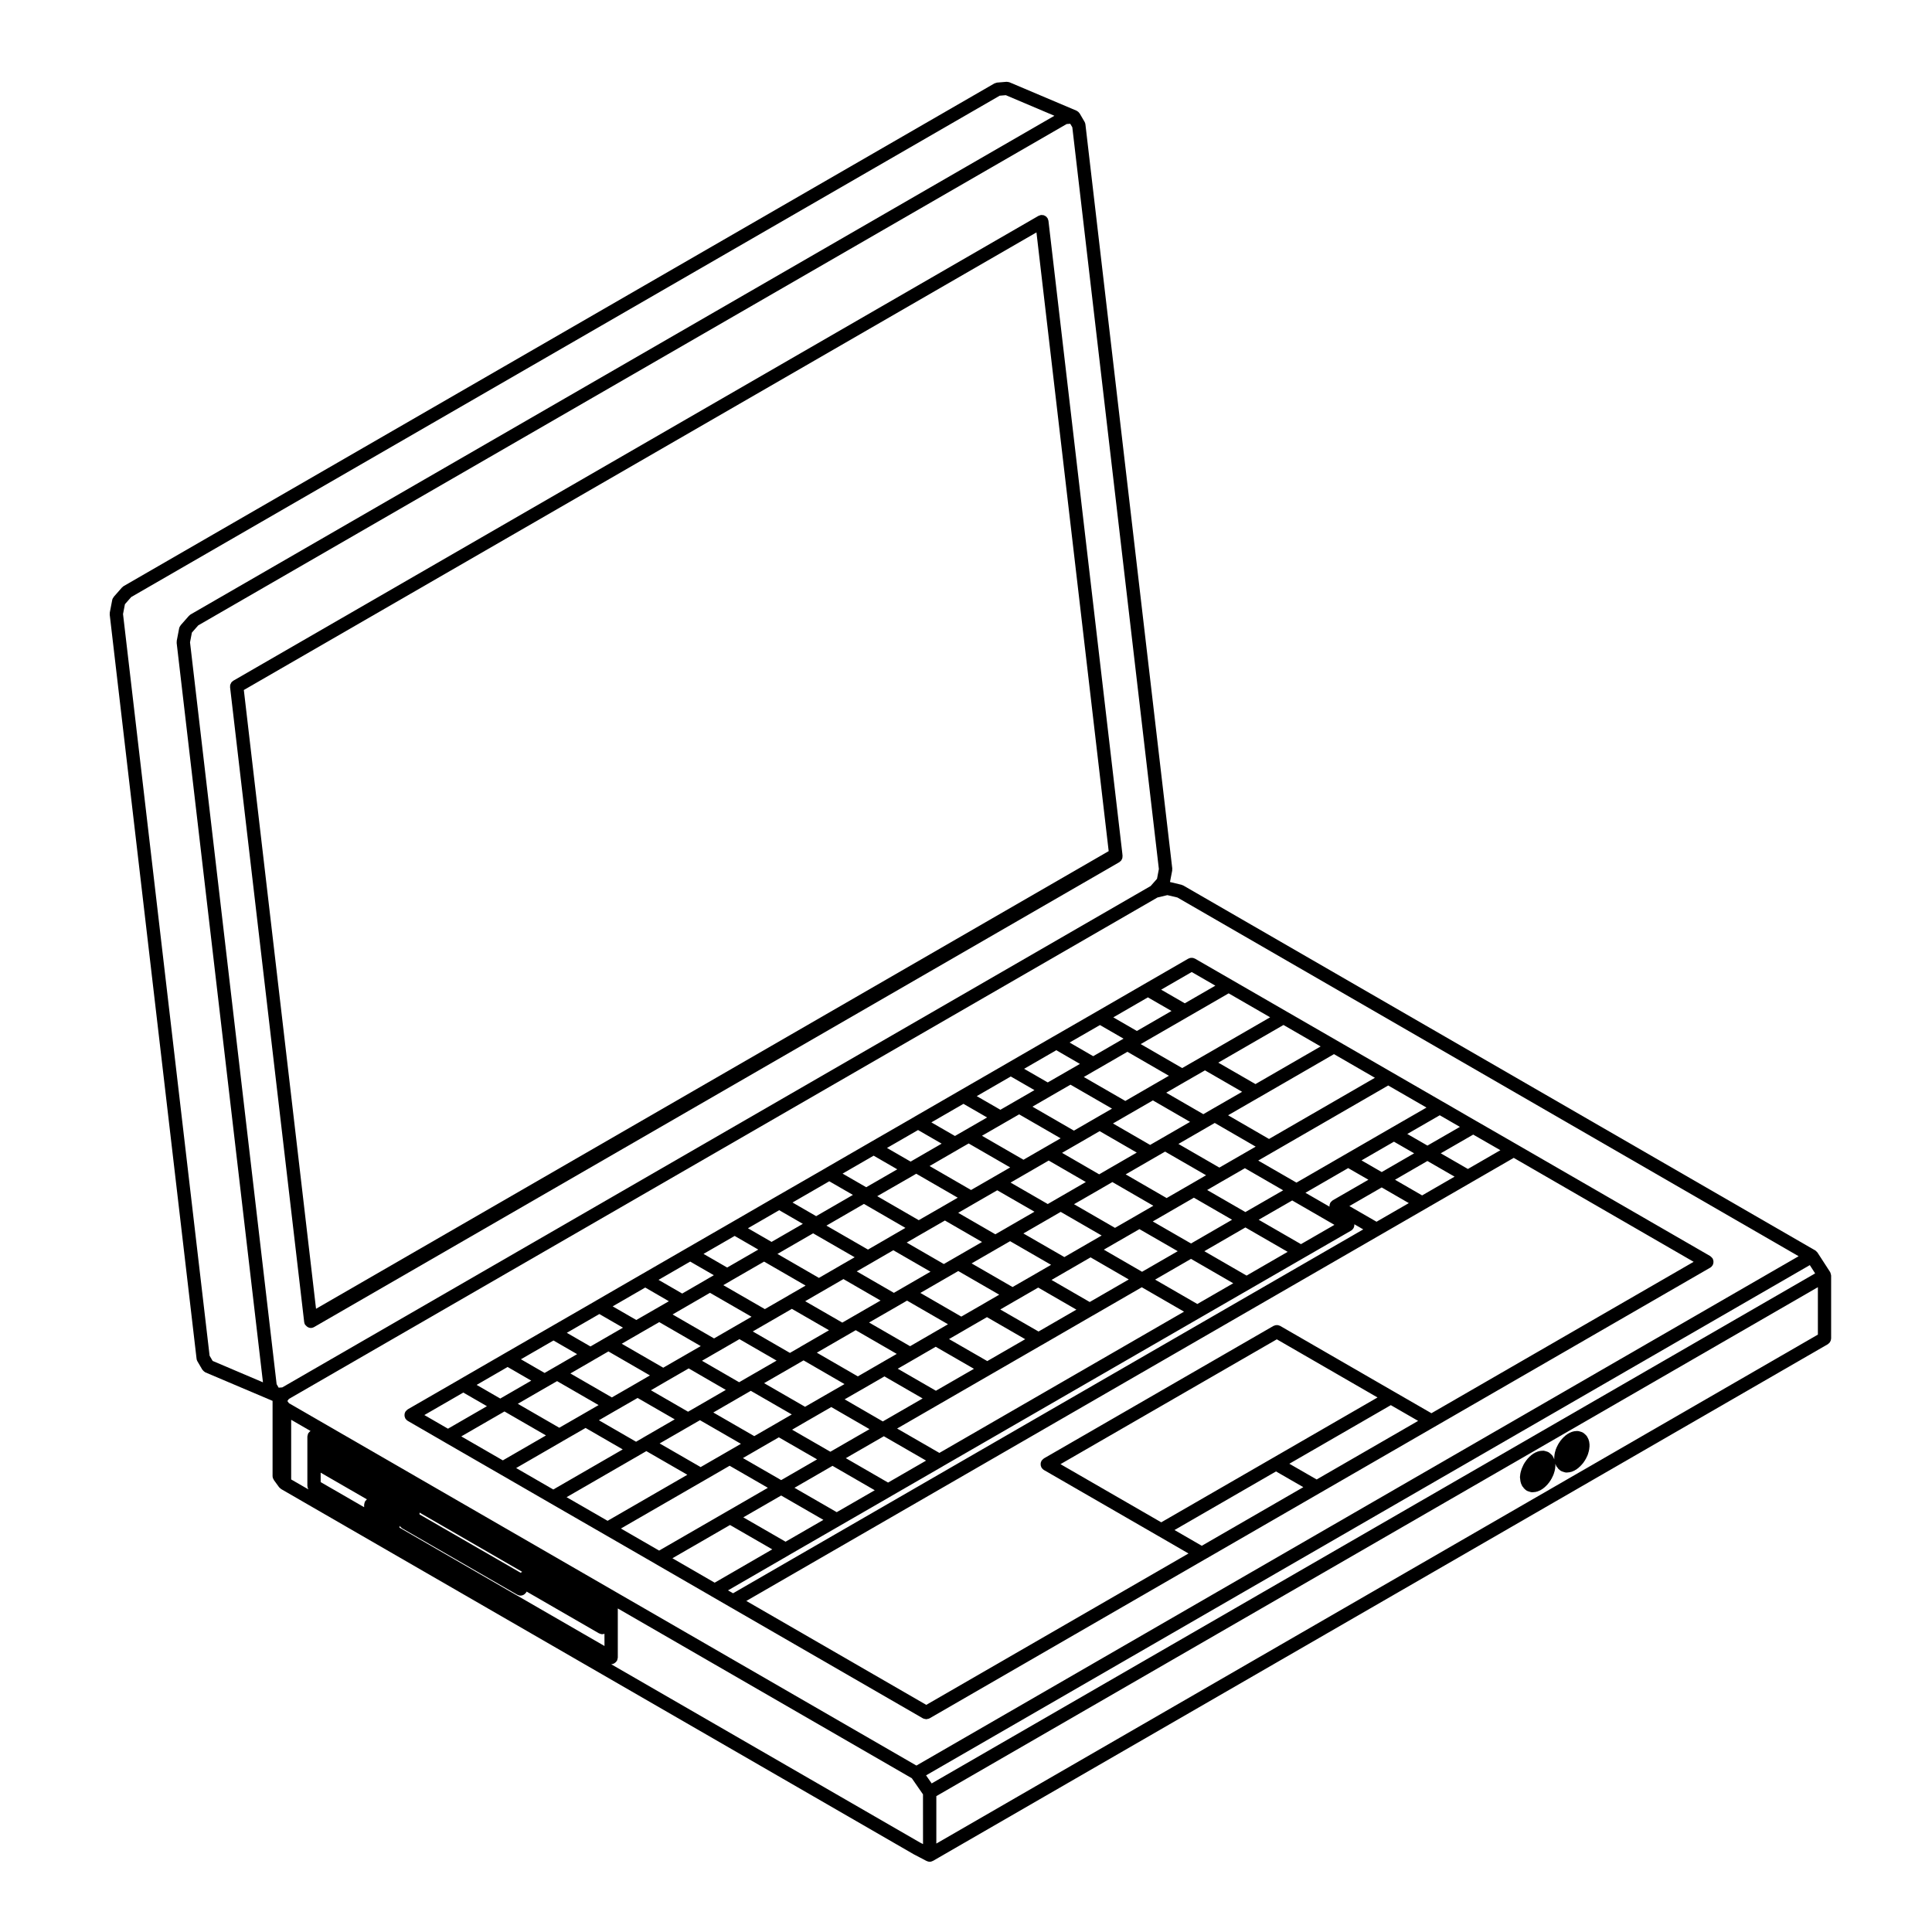 <?xml version="1.0" encoding="UTF-8"?>
<!-- The Best Svg Icon site in the world: iconSvg.co, Visit us! https://iconsvg.co -->
<svg fill="#000000" width="800px" height="800px" version="1.1" viewBox="144 144 512 512" xmlns="http://www.w3.org/2000/svg">
 <g>
  <path d="m216.25 515.23c0 0.031-0.016 0.051-0.016 0.074v19.875c0 0.359 0.133 0.676 0.316 0.953 0.02 0.023 0 0.059 0.02 0.086l1.395 1.918s0.004 0 0.012 0.012c0.023 0.031 0.066 0.059 0.098 0.09 0.086 0.102 0.176 0.168 0.277 0.246 0.055 0.039 0.098 0.105 0.16 0.137l167.49 96.695c0.012 0.012 0.02 0.004 0.031 0.012l0.031 0.031 3.5 1.828c0.02 0.012 0.039 0 0.059 0.012 0.227 0.109 0.473 0.188 0.746 0.188h0.012c0.004 0 0 0 0 0h0.004c0.289 0 0.551-0.09 0.789-0.211 0.023-0.016 0.055-0.004 0.082-0.023l0.02-0.012 237.12-136.91c0.066-0.035 0.105-0.102 0.16-0.137 0.102-0.082 0.191-0.145 0.277-0.246 0.074-0.086 0.125-0.176 0.18-0.273 0.055-0.102 0.109-0.191 0.145-0.309 0.047-0.109 0.055-0.23 0.074-0.348 0.012-0.074 0.039-0.137 0.039-0.215v-16.645c0-0.035-0.02-0.07-0.02-0.105-0.004-0.117-0.039-0.227-0.07-0.344s-0.059-0.227-0.109-0.332c-0.016-0.031-0.016-0.07-0.035-0.102-0.012-0.02-0.031-0.031-0.039-0.051-0.004-0.012 0-0.02-0.004-0.031l-3.336-5.148c-0.016-0.02-0.035-0.031-0.047-0.051-0.059-0.086-0.141-0.141-0.215-0.223-0.066-0.059-0.117-0.137-0.188-0.191-0.039-0.023-0.074-0.047-0.105-0.07-0.02-0.012-0.031-0.023-0.047-0.035l-167.47-96.711c-0.074-0.047-0.156-0.047-0.238-0.082-0.082-0.035-0.145-0.086-0.23-0.105l-3.055-0.734 0.586-3.031c0.016-0.098-0.004-0.18-0.004-0.273 0.004-0.09 0.035-0.176 0.023-0.266l-23.016-197.21-0.004-0.004c-0.023-0.23-0.102-0.465-0.227-0.68l-1.293-2.215c-0.039-0.059-0.102-0.102-0.137-0.152-0.07-0.09-0.133-0.176-0.215-0.25-0.02-0.016-0.031-0.031-0.051-0.047-0.086-0.07-0.176-0.121-0.273-0.176-0.059-0.031-0.102-0.086-0.16-0.109l-17.746-7.516c-0.02-0.004-0.039-0.004-0.059-0.012-0.121-0.047-0.25-0.059-0.387-0.082-0.105-0.016-0.207-0.039-0.312-0.035-0.02 0-0.051-0.012-0.07-0.004l-2.457 0.203c-0.016 0-0.02 0.004-0.035 0.012-0.117 0.012-0.23 0.059-0.348 0.102-0.105 0.035-0.223 0.055-0.316 0.105-0.016 0.004-0.023 0.004-0.035 0.012l-230.75 133.21c-0.152 0.086-0.262 0.211-0.379 0.332-0.016 0.016-0.051 0.012-0.066 0.031l-2.18 2.481c-0.016 0.016-0.004 0.047-0.02 0.066-0.18 0.215-0.328 0.469-0.387 0.766l-0.645 3.336c-0.016 0.098 0.004 0.18 0 0.277 0 0.09-0.031 0.172-0.02 0.262l23.016 197.19v0.012c0.023 0.23 0.102 0.465 0.227 0.68l1.293 2.207c0.023 0.047 0.074 0.066 0.105 0.105 0.117 0.168 0.266 0.312 0.438 0.434 0.07 0.047 0.121 0.102 0.195 0.133 0.035 0.016 0.059 0.051 0.098 0.066l17.746 7.527c0.016 0.004 0.031-0.004 0.051 0.004zm9.824 8.164c-0.098 0.082-0.172 0.176-0.246 0.281-0.047 0.055-0.105 0.098-0.141 0.156-0.016 0.035-0.016 0.066-0.031 0.102-0.055 0.105-0.086 0.223-0.109 0.332-0.031 0.109-0.066 0.227-0.07 0.336 0 0.039-0.02 0.07-0.02 0.105v13.082c0 0.074 0.035 0.141 0.047 0.215 0.016 0.121 0.031 0.238 0.07 0.348 0.035 0.105 0.09 0.207 0.145 0.309 0.012 0.02 0.016 0.035 0.023 0.051l-4.578-2.641v-15.809l5.144 2.973c-0.09 0.055-0.164 0.094-0.234 0.16zm15.047 18.059c-0.098 0.086-0.172 0.176-0.246 0.281-0.039 0.055-0.105 0.098-0.141 0.156-0.02 0.035-0.016 0.07-0.035 0.105-0.055 0.105-0.082 0.215-0.109 0.332-0.031 0.109-0.059 0.227-0.07 0.336 0 0.039-0.02 0.07-0.02 0.105v0.656l-11.516-6.648-0.004-2.508 12.262 7.078c-0.051 0.035-0.078 0.074-0.121 0.105zm63.09 38.762-54.355-31.383c0.02-0.09 0.035-0.172 0.039-0.262 0-0.035 0.02-0.066 0.02-0.105v-0.137c0.004 0.016 0.004 0.031 0.016 0.047 0.016 0.023 0.047 0.035 0.059 0.066 0.047 0.07 0.098 0.133 0.145 0.195 0.086 0.102 0.176 0.168 0.277 0.246 0.059 0.039 0.102 0.105 0.16 0.137l30.512 17.602c0.023 0.02 0.055 0.012 0.082 0.023 0.242 0.121 0.504 0.211 0.789 0.211h0.004c0.289 0 0.551-0.086 0.789-0.207 0.066-0.031 0.117-0.082 0.176-0.117 0.18-0.125 0.332-0.277 0.457-0.453 0.031-0.047 0.074-0.059 0.102-0.105 0.016-0.035 0.016-0.066 0.031-0.102 0.016-0.031 0.047-0.055 0.055-0.086l19.156 11.059c0.023 0.012 0.055 0.004 0.082 0.02 0.242 0.121 0.504 0.211 0.789 0.211 0 0 0.004 0.004 0.004 0.004 0.211 0 0.402-0.055 0.59-0.117l0.008 3.254zm-49.023-34.875v-0.484l27.191 15.695-0.414 0.242zm133.43 87.367-0.875-0.453-81.797-47.23c0.004 0 0.012 0.004 0.02 0.004l0.004 0.004c0.289 0 0.551-0.09 0.789-0.211 0.066-0.035 0.117-0.082 0.176-0.121 0.18-0.117 0.332-0.273 0.457-0.453 0.031-0.039 0.074-0.055 0.102-0.102 0.016-0.031 0.016-0.07 0.031-0.102 0.055-0.105 0.086-0.215 0.109-0.332 0.031-0.117 0.066-0.227 0.07-0.344 0-0.035 0.02-0.07 0.02-0.105v-13.008l77.918 44.996 2.961 4.273 0.008 13.184zm237.14-147.59v12.57l-233.62 134.88v-12.574zm-0.727-3.652-234.13 135.16-1.484-2.137 234.2-135.22zm-169-99.617 164.62 95.062-233.79 134.98-166.28-96.023-0.422-0.578 0.395-0.551 230.18-132.89 2.629-0.629zm-28.406-205.05 0.551 0.938 22.938 196.57-0.492 2.586-1.684 1.914-230.13 132.87-0.961 0.074-0.539-0.934-22.949-196.59 0.492-2.574 1.684-1.918 230.14-132.86zm-227.27 327.86-0.809-1.383-22.941-196.55 0.504-2.606 1.668-1.898 230.15-132.86 1.629-0.137 12.871 5.457-228.91 132.15c-0.152 0.086-0.258 0.211-0.371 0.328-0.02 0.02-0.055 0.016-0.074 0.035l-2.191 2.492c-0.016 0.016-0.004 0.039-0.02 0.055-0.18 0.23-0.328 0.48-0.387 0.785l-0.637 3.316c-0.016 0.09 0.004 0.176 0 0.266 0 0.09-0.031 0.176-0.02 0.273l22.871 195.95z"/>
  <path d="m546.85 535.87 0.102 0.797c0.012 0.035 0.039 0.055 0.051 0.09 0.023 0.137 0.035 0.281 0.102 0.414l0.297 0.648c0.07 0.152 0.203 0.238 0.309 0.352 0.051 0.059 0.031 0.145 0.09 0.195l0.449 0.422c0.004 0.012 0.02 0.012 0.031 0.016 0.18 0.172 0.398 0.312 0.66 0.387l0.605 0.188c0.172 0.059 0.344 0.082 0.52 0.082h0.004c0.059 0 0.117 0 0.188-0.012l0.699-0.07c0.086-0.012 0.145-0.055 0.227-0.07 0.09-0.023 0.172-0.02 0.258-0.055l0.746-0.309c0.105-0.047 0.176-0.117 0.266-0.172 0.035-0.023 0.082-0.016 0.109-0.039l0.754-0.555c0.055-0.035 0.047-0.109 0.098-0.152 0.047-0.039 0.105-0.02 0.152-0.07l0.695-0.734c0.02-0.031 0.012-0.066 0.031-0.09 0.039-0.047 0.102-0.059 0.125-0.105l0.609-0.875c0.02-0.031 0-0.082 0.02-0.109 0.035-0.055 0.098-0.074 0.117-0.133l0.465-0.961c0.031-0.059 0.023-0.117 0.051-0.176 0.012-0.031 0.039-0.047 0.051-0.074l0.297-0.973c0.023-0.086 0.012-0.16 0.02-0.242 0.012-0.031 0.047-0.051 0.051-0.086l0.102-0.926c0.004-0.074-0.02-0.137-0.02-0.211 0-0.066 0.02-0.121 0.012-0.188l-0.02-0.188c0 0.012 0 0.016 0.004 0.023l0.281 0.648c0.074 0.172 0.223 0.266 0.332 0.398 0.055 0.059 0.039 0.152 0.102 0.207l0.473 0.422c0 0.004 0.012 0.004 0.012 0.012 0.18 0.156 0.395 0.293 0.641 0.363l0.598 0.195c0.176 0.055 0.352 0.082 0.527 0.082h0.004c0.059 0 0.109 0 0.172-0.012l0.707-0.07c0.105-0.012 0.188-0.059 0.281-0.086 0.09-0.023 0.176-0.016 0.258-0.055l0.734-0.324c0.09-0.039 0.141-0.105 0.215-0.152 0.039-0.023 0.082-0.016 0.117-0.035l0.746-0.551c0.051-0.035 0.047-0.105 0.09-0.145 0.047-0.039 0.105-0.02 0.152-0.07l0.707-0.746c0.02-0.02 0.012-0.059 0.031-0.086 0.039-0.047 0.102-0.066 0.137-0.109l0.598-0.875c0.023-0.031 0.004-0.074 0.031-0.105 0.031-0.051 0.086-0.07 0.105-0.121l0.469-0.957c0.035-0.07 0.031-0.137 0.055-0.207 0.012-0.035 0.051-0.051 0.059-0.086l0.277-0.984c0.02-0.074 0.012-0.141 0.02-0.211 0.004-0.031 0.039-0.051 0.039-0.082l0.102-0.918c0.012-0.07-0.016-0.133-0.016-0.203-0.004-0.07 0.023-0.133 0.016-0.203l-0.102-0.816c-0.012-0.086-0.059-0.145-0.082-0.227-0.02-0.09-0.02-0.188-0.059-0.277l-0.305-0.629c-0.105-0.227-0.242-0.418-0.414-0.574l-0.004-0.004-0.465-0.434c-0.012-0.004-0.023-0.004-0.031-0.012-0.188-0.172-0.406-0.312-0.664-0.383l-0.551-0.168c-0.223-0.074-0.465-0.105-0.711-0.082-0.016 0-0.035-0.004-0.051 0l-0.68 0.066c-0.102 0.012-0.176 0.059-0.273 0.086-0.086 0.023-0.176 0.02-0.258 0.055l-0.746 0.324c-0.105 0.047-0.172 0.117-0.262 0.176-0.023 0.02-0.066 0.004-0.09 0.023l-0.734 0.543c-0.047 0.035-0.039 0.102-0.086 0.133-0.039 0.035-0.102 0.023-0.137 0.066l-0.711 0.734c-0.035 0.039-0.02 0.102-0.051 0.141-0.039 0.039-0.102 0.039-0.133 0.086l-0.605 0.887c-0.016 0.023 0 0.055-0.016 0.074-0.035 0.055-0.086 0.09-0.109 0.145l-0.469 0.957c-0.023 0.047-0.02 0.098-0.035 0.141-0.02 0.051-0.059 0.09-0.082 0.137l-0.277 0.973c-0.02 0.051-0.004 0.105-0.016 0.156-0.012 0.051-0.047 0.098-0.047 0.145l-0.102 0.926c-0.012 0.074 0.02 0.137 0.02 0.207 0 0.07-0.023 0.125-0.02 0.195l0.031 0.227c-0.012-0.035-0.012-0.07-0.02-0.102l-0.297-0.648c-0.105-0.227-0.246-0.418-0.418-0.57l-0.465-0.422c-0.004-0.012-0.02-0.004-0.023-0.012-0.188-0.168-0.402-0.309-0.66-0.379l-0.59-0.176c-0.215-0.074-0.453-0.102-0.699-0.074-0.004 0-0.012 0.004-0.02 0.004l-0.672 0.066c-0.09 0.012-0.152 0.055-0.23 0.074-0.09 0.02-0.176 0.016-0.262 0.055l-0.754 0.309c-0.109 0.051-0.191 0.125-0.289 0.188-0.031 0.02-0.07 0.004-0.102 0.031l-0.746 0.551c-0.051 0.035-0.039 0.102-0.086 0.137-0.047 0.035-0.109 0.031-0.152 0.07l-0.707 0.746c-0.035 0.039-0.016 0.09-0.051 0.125-0.031 0.039-0.086 0.035-0.109 0.082l-0.609 0.867c-0.016 0.031 0 0.059-0.016 0.09-0.039 0.059-0.102 0.105-0.133 0.172l-0.441 0.953c-0.02 0.047-0.02 0.086-0.035 0.125-0.016 0.039-0.051 0.074-0.066 0.109l-0.297 0.992c-0.016 0.051 0 0.105-0.012 0.16-0.012 0.051-0.047 0.098-0.051 0.141l-0.105 0.926c-0.004 0.07 0.016 0.137 0.016 0.207 0.012 0.078 0.023 0.152 0.031 0.234z"/>
  <path d="m447.31 404.75-12.695 7.34-11.562 6.66h-0.012l-12.055 6.969c-0.004 0-0.004 0.004-0.012 0.012l-12.539 7.238c0 0.004 0 0.004-0.004 0.004l-12.031 6.949s0 0.004-0.004 0.012l-11.758 6.777c0 0.004 0 0-0.004 0.004l-11.758 6.793s0 0.004-0.004 0.012l-13.258 7.633h-0.004l-11.805 6.828h-0.004l-11.773 6.793-11.914 6.879h-0.004l-12.156 7.027s0 0.004-0.004 0.012l-12.152 7.008-12.156 7.012c0 0.004 0 0.004-0.004 0.004l-11.734 6.781s0 0.004-0.004 0.012l-13.844 7.981c-0.031 0.02-0.047 0.051-0.074 0.07-0.105 0.07-0.188 0.152-0.277 0.242-0.086 0.086-0.16 0.16-0.227 0.262-0.02 0.031-0.051 0.047-0.07 0.082-0.035 0.059-0.039 0.133-0.07 0.195-0.051 0.117-0.098 0.227-0.117 0.352-0.02 0.105-0.02 0.215-0.02 0.324 0 0.117 0 0.223 0.02 0.332 0.02 0.121 0.066 0.23 0.117 0.344 0.031 0.07 0.031 0.141 0.07 0.207 0.016 0.023 0.047 0.035 0.059 0.059 0.145 0.23 0.332 0.438 0.586 0.586l0.012 0.004s0 0.004 0.004 0.004l9.766 5.648v0.004l14.531 8.383h0.004l13.367 7.723 0.004 0.004 14.395 8.297 13.645 7.871c0 0.004 0 0.012 0.004 0.012l14.73 8.508h0.004 0.004c0 0.004 0.004 0.004 0.004 0.012l4.84 2.797 51.219 29.57c0 0.004 0.004 0 0.004 0.004 0.195 0.109 0.418 0.141 0.641 0.172 0.082 0.012 0.152 0.059 0.23 0.059 0.082 0 0.152-0.051 0.23-0.059 0.223-0.031 0.441-0.059 0.641-0.172 0-0.004 0.004 0 0.004-0.004l72.996-42.148 0.004-0.004h0.012l30.441-17.574 103.44-59.715c0.258-0.145 0.438-0.352 0.586-0.59 0.016-0.023 0.047-0.031 0.066-0.059 0.039-0.07 0.039-0.137 0.07-0.207 0.051-0.109 0.09-0.223 0.109-0.344 0.023-0.105 0.023-0.215 0.023-0.328 0-0.109 0-0.223-0.023-0.328-0.023-0.121-0.066-0.23-0.109-0.344-0.031-0.07-0.031-0.137-0.07-0.207-0.02-0.031-0.055-0.051-0.074-0.082-0.066-0.102-0.145-0.18-0.23-0.266-0.09-0.086-0.168-0.168-0.262-0.227-0.035-0.023-0.051-0.059-0.086-0.082l-51.219-29.578-10.715-6.172h-0.012l-8.855-5.129h-0.012l-13.664-7.891-14.379-8.305-13.383-7.723-14.52-8.383-9.793-5.648c-0.066-0.035-0.137-0.039-0.207-0.07-0.109-0.051-0.223-0.098-0.344-0.117-0.105-0.02-0.215-0.023-0.328-0.023-0.109 0-0.223 0-0.328 0.023-0.125 0.02-0.238 0.066-0.348 0.117-0.066 0.031-0.137 0.031-0.203 0.07zm-11.809 10.898 6.246 3.606-8.039 4.648-6.258-3.621zm78.188 40.996 8.59-4.969 7.199 4.152-8.602 4.969zm3.66 6.191-8.555 4.938-7.195-4.152 8.566-4.938zm-7.18-8.227-5.352-3.09 8.594-4.961 5.352 3.082zm-3.527 2.035-9.453 5.453c-0.035 0.02-0.051 0.051-0.086 0.07-0.102 0.066-0.176 0.145-0.262 0.23-0.086 0.086-0.168 0.168-0.23 0.262-0.02 0.035-0.051 0.051-0.07 0.086-0.039 0.066-0.047 0.137-0.07 0.207-0.051 0.109-0.098 0.223-0.117 0.336-0.02 0.109-0.023 0.223-0.02 0.332-0.004 0.051-0.02 0.102-0.016 0.152l-6.363-3.672 11.324-6.543zm-9.004 11.957-8.871 5.113-11.203-6.465 8.883-5.113zm-202.48 39.379 6.195-3.582c0-0.004 0.004-0.012 0.004-0.012l3.879-2.242 11.004 6.359-4.16 2.414-5.93 3.414zm7.473 8.383-4.316 2.492c0 0.004-0.004 0.004-0.004 0.004l-6.098 3.508-10.992-6.348 7.977-4.609h0.004l2.43-1.395zm27.402-11.746 4.066-2.348 0.012-0.004h0.004l5.844-3.379 9.848 5.688-7.719 4.453-2.207 1.281zm6.316 7.723-7.727 4.469-2.277 1.309-9.844-5.684 4.156-2.414 5.856-3.375zm37.965-17.859 7.441-4.281c0-0.004 0.004-0.004 0.004-0.012h0.004 0.004l2.609-1.512 10.852 6.266-4.141 2.398s-0.004 0-0.004 0.004l-5.898 3.414zm7.336 8.316-4.152 2.394c0 0.004 0 0.004-0.004 0.004l-6.16 3.562-10.863-6.281 7.633-4.414h0.004l2.672-1.547zm6.254-16.156 7.094-4.098 2.953-1.703 10.855 6.266-4.141 2.394s0 0.004-0.004 0.012l-5.906 3.402zm13.582-7.828 7.176-4.144 3.023-1.742 10.863 6.266-4.293 2.481c-0.004 0-0.004 0.004-0.012 0.012l-5.906 3.394zm13.719-7.934 7.344-4.242h0.004l2.543-1.477 10.855 6.266-3.828 2.211-6.055 3.5zm13.422-7.75 7.531-4.336c0-0.004 0.004-0.004 0.004-0.012h0.012v-0.004l2.621-1.516 10.852 6.277-4.555 2.629-0.012 0.012-5.598 3.219zm-4.41-1.523-2.551 1.477-9.855-5.688 4.301-2.481 5.805-3.356 9.84 5.691zm-6.074 3.512-7.344 4.238v0.004l-3.019 1.742-9.844-5.688 4.266-2.473s0-0.004 0.004-0.004h0.004l6.07-3.5zm-13.891 8.02-7.176 4.141-2.953 1.703-9.844-5.688 4.082-2.363h0.004l6.047-3.481zm-13.664 7.875-7.094 4.098-2.606 1.508-9.84-5.688 3.836-2.207 0.004-0.004 0.004-0.004 5.844-3.387zm-13.23 7.644-7.457 4.301-2.68 1.547-9.84-5.672 4.519-2.613 5.621-3.25zm-13.66 7.879-7.629 4.41c0 0.004-0.004 0.012-0.004 0.012l-2.727 1.578-9.848-5.688 4.09-2.359 6.277-3.629zm-9.484 9.566 2.734-1.586 10.855 6.281-4.383 2.516c0 0.004 0 0.004-0.004 0.004l-6.07 3.496-10.852-6.262zm4 14.285c0.008 0 0.008-0.008 0 0l0.012-0.004 6.07-3.5 10.133 5.859-10.375 5.984-10.141-5.844zm9.621-5.547 4.367-2.508c0.004 0 0.012 0 0.016-0.004 0-0.004 0.004 0 0.004-0.004l6.168-3.562 10.117 5.844-10.551 6.09zm14.074-8.117 4.141-2.387 0.012-0.004v-0.004l5.91-3.422 10.137 5.844-10.082 5.812zm13.594-7.856 4.141-2.394s0-0.004 0.004-0.012l5.906-3.406 10.137 5.848-10.051 5.801zm13.582-7.84 4.141-2.398 5.91-3.406 10.121 5.844-10.035 5.801zm13.578-7.828 4.293-2.484c0.004 0 0.012 0 0.012-0.004l6.047-3.496 10.121 5.856-10.348 5.977zm13.863-8.027 3.82-2.207s0-0.004 0.004-0.004l0.016-0.004 5.598-3.223 10.148 5.848-9.453 5.453zm12.969-7.477 4.555-2.629c0.004 0 0.004-0.004 0.012-0.012l6.332-3.652 10.121 5.844-10.883 6.293zm10.02-9.859c-0.004 0.008-0.004 0.008 0 0l-6.344 3.664-10.855-6.277 7.336-4.238 0.012-0.012h0.004l3.094-1.785 10.863 6.266zm-7.625-12.203-3.098 1.785-9.844-5.688 4.156-2.398c0.004-0.004 0.004-0.004 0.012-0.004l6.418-3.707 9.844 5.691zm-6.637 3.816-7.344 4.242-0.004 0.004-2.613 1.516-9.84-5.691 4.019-2.316 0.016-0.004 0.004-0.004 5.926-3.43zm-10.719-9.25-5.93 3.43-11-6.352 4.934-2.852h0.004l0.004-0.012h0.004l5.144-2.961 11.004 6.348zm-9.453 5.465-4.031 2.324c0 0.004-0.004 0.004-0.012 0.004l-5.805 3.352-11.004-6.352 5.769-3.324 4.086-2.352zm-13.371 7.719-4.301 2.484-6.07 3.496-10.992-6.352 7.613-4.398s0-0.004 0.004-0.012l2.742-1.57zm-13.898 8.02-4.277 2.473c0 0.004-0.004 0.004-0.004 0.004l-6.055 3.481-11-6.359 9.727-5.586c0-0.004 0-0.004 0.004-0.012l0.609-0.352zm-13.867 8.004-4.082 2.363s-0.004 0-0.004 0.004l-5.836 3.379-11.012-6.352 9.945-5.75zm-13.449 7.781-3.84 2.207c-0.004 0.004-0.012 0.004-0.012 0.012l-5.621 3.25-10.992-6.352 9.457-5.461zm-13.004 7.504-4.519 2.609s0 0.004-0.004 0.012l-6.273 3.617-11.012-6.348 1.898-1.098s0-0.004 0.004-0.012l8.906-5.133zm-14.324 8.266-4.09 2.359h-0.004l-5.844 3.379-10.992-6.352 3.414-1.969 0.012-0.012 6.488-3.754zm-13.461 7.773-4.082 2.348-5.859 3.379-11-6.352 4.742-2.734c0-0.004 0.004-0.012 0.012-0.012l5.188-2.984zm-22.684 17.16v0l0.012-0.004 5.934-3.414 9.84 5.672-8.402 4.856c0 0.004-0.004 0.012-0.004 0.012l-1.84 1.062-9.848-5.688zm20.199 3.785 2.277-1.309 10.855 6.262-3.883 2.246-6.793 3.918-10.867-6.266zm5.809-3.348 7.727-4.469s0.004 0 0.004-0.004l2.207-1.273 10.863 6.266-4.309 2.492c0 0.004-0.004 0.004-0.004 0.004l-5.633 3.246zm11.738 9.832s0-0.004 0.004-0.012l5.629-3.238 10.137 5.84-9.516 5.496-10.137-5.844zm17.441 18.625-10.027 5.785-11.195-6.457 10.027-5.785zm-7.664-8.5 10.078-5.82 11.195 6.469-10.078 5.809zm13.605-7.856 10.078-5.809 11.195 6.457-10.078 5.82zm13.594-7.852 11.168-6.449 13.609-7.856 13.574-7.836h0.012l13.559-7.844h0.012l12.906-7.453 11.199 6.465-64.836 37.434zm68.371-39.465 9.516-5.496 11.191 6.465-9.516 5.492zm13.047-7.531 10.883-6.293 11.199 6.465-10.891 6.293zm10.879-10.371-10.133-5.844 4.098-2.379c0.004 0 0.004-0.004 0.004-0.004h0.012l5.891-3.394 10.141 5.856zm-1.008-15.18-5.891 3.394-10.848-6.266 7.465-4.309c0-0.004 0-0.004 0.004-0.012h0.012l0.004-0.004 2.141-1.238 10.852 6.281zm-7.992-12.004-2.144 1.246-9.84-5.691 5.117-2.961c0.004 0 0.012 0 0.012-0.004l5.144-2.957 9.848 5.684zm-16.395-5.977-6.422 3.715-11.004-6.348 3.356-1.941 0.012-0.004c0.004-0.004 0.004-0.004 0.012-0.004l8.176-4.727 10.992 6.352zm-24.715-9.73 6.258 3.629-3.379 1.949-5.144 2.961-6.266-3.613zm-12.062 6.961 6.273 3.613-4.938 2.852c0 0.004-0.004 0.004-0.004 0.004l-4.086 2.352-6.266-3.613zm-12.543 7.25 6.266 3.613-5.769 3.324-2.75 1.582-6.254-3.606zm-12.031 6.945 6.254 3.606-7.613 4.402s-0.004 0-0.004 0.004l-0.609 0.352-6.262-3.617zm-11.77 6.793 6.262 3.617-8.23 4.746-6.262-3.613zm-11.758 6.785 6.266 3.613-9.742 5.629-6.266-3.617zm-13.27 7.664 6.266 3.617-8.293 4.785-6.258-3.617zm-11.805 6.82 6.258 3.617-8.242 4.758-6.266-3.617zm-11.785 6.797 6.266 3.613-1.898 1.098c0 0.004-0.004 0.012-0.004 0.012l-6.481 3.75-6.273-3.629zm-11.914 6.879 6.266 3.629-3.43 1.98h-0.004l-5.199 2.992-6.262-3.613zm-12.16 7.023 6.262 3.613-4.734 2.734s-0.004 0-0.004 0.004l-3.879 2.242-6.266-3.617zm-12.156 7.012 6.266 3.617-6.195 3.586h-0.004l-2.422 1.395-6.273-3.621zm-12.156 7.019 6.266 3.621-7.977 4.606c0 0.004 0 0.004-0.004 0.012l-0.23 0.125-6.262-3.617zm-22.062 12.738 10.324-5.961 6.258 3.617-10.324 5.961zm9.785 5.656 11.191-6.457 0.012-0.012 0.242-0.137 11 6.352-11.43 6.609zm14.539 8.387 12.312-7.113s0-0.004 0.004-0.012l6.086-3.5 9.844 5.688-18.402 10.625zm13.367 7.723 19.277-11.129 0.012-0.012 1.848-1.066 10.867 6.266-21.137 12.203zm14.398 8.305 22.016-12.707h0.004l6.793-3.926 10.133 5.844-10.906 6.297-17.914 10.34zm13.648 7.879 15.266-8.812 11.195 6.457-15.262 8.828zm14.727 8.516 16.141-9.336s0-0.004 0.004-0.012l13.547-7.812 13.594-7.844 0.012-0.012 13.609-7.856c0-0.004 0-0.004 0.004-0.012l68.352-39.457 13.035-7.523 0.012-0.004 14.426-8.332 12.398-7.144c0.258-0.145 0.438-0.352 0.586-0.59 0.016-0.023 0.047-0.031 0.066-0.059 0.035-0.07 0.039-0.137 0.07-0.207 0.051-0.109 0.09-0.223 0.109-0.344 0.023-0.105 0.023-0.215 0.023-0.328 0-0.055 0.016-0.105 0.012-0.152l2.352 1.359-167.01 96.43zm125.56-11.82-7.227-4.176 26.898-15.527 7.238 4.168zm-10.742-6.219-26.703-15.41 57.332-33.086 26.688 15.41-27.781 16.043zm41.184-11.355-7.238-4.168 26.895-15.527 7.238 4.172zm99.91-57.68-69.492 40.125-9.883-5.699-30.207-17.445c-0.066-0.039-0.137-0.047-0.203-0.07-0.117-0.051-0.227-0.098-0.344-0.117-0.109-0.02-0.223-0.02-0.332-0.02-0.105 0-0.215 0-0.328 0.02-0.121 0.023-0.23 0.07-0.336 0.117-0.07 0.023-0.145 0.031-0.211 0.07l-60.859 35.121c-0.035 0.02-0.047 0.051-0.074 0.07-0.105 0.07-0.188 0.152-0.277 0.238-0.082 0.09-0.16 0.168-0.227 0.266-0.02 0.031-0.051 0.051-0.07 0.082-0.039 0.066-0.047 0.137-0.07 0.207-0.051 0.109-0.098 0.223-0.117 0.344-0.02 0.105-0.023 0.215-0.02 0.328-0.004 0.109 0 0.223 0.02 0.328 0.023 0.121 0.07 0.23 0.117 0.344 0.023 0.07 0.031 0.141 0.07 0.207 0.012 0.031 0.039 0.035 0.059 0.059 0.145 0.238 0.332 0.441 0.586 0.59l30.23 17.445h0.008c0.004 0 0.004 0.004 0.004 0.004l8.086 4.68-69.492 40.117-47.691-27.539 179.97-103.9h0.004l0.012-0.012 12.133-7.004v-0.004l11.254-6.5zm-51.219-29.578-8.609 4.973-7.195-4.152 8.605-4.957zm-10.727-6.18-8.602 4.957-5.344-3.082 8.609-4.957zm-8.855-5.121-9.492 5.465-12.121 7.004c0 0.004-0.004 0-0.012 0.004l-12.832 7.418-10.137-5.844 3.723-2.152h0.004l0.012-0.004v-0.004l30.711-17.738zm-13.668-7.891-28.062 16.211-10.848-6.277 8.137-4.695h0.012l19.914-11.508zm-14.383-8.309-17.27 9.977-9.855-5.684 17.277-9.98zm-13.383-7.723-18.156 10.496-0.012 0.004-5.141 2.957-10.992-6.352 12.559-7.246 10.746-6.203zm-20.785-11.996 6.266 3.613-8.098 4.676-6.262-3.613zm-5.356 10.324-9.176 5.297-6.246-3.606 9.164-5.301z"/>
  <path d="m224.56 493.91v0.012l0.055 0.449v0.004c0.031 0.227 0.102 0.453 0.223 0.664 0.066 0.109 0.18 0.172 0.266 0.273 0.082 0.082 0.137 0.156 0.23 0.227 0.301 0.227 0.641 0.379 1.012 0.383h0.012 0.004c0.07 0 0.137 0 0.207-0.012 0.242-0.031 0.469-0.105 0.672-0.227l213.38-123.19c0.074-0.039 0.117-0.109 0.18-0.16 0.109-0.086 0.23-0.168 0.316-0.277 0.07-0.09 0.105-0.195 0.156-0.297 0.051-0.102 0.117-0.191 0.145-0.301 0.039-0.145 0.039-0.297 0.047-0.449 0.004-0.074 0.031-0.141 0.023-0.211l-0.004-0.039c-0.004-0.004-0.004-0.004-0.004-0.012l-0.039-0.402v-0.016-0.016-0.012-0.004l-19.59-167.77-0.004-0.004c-0.016-0.145-0.082-0.289-0.137-0.43-0.031-0.082-0.039-0.168-0.082-0.238v-0.004c-0.031-0.039-0.07-0.066-0.098-0.105-0.105-0.152-0.223-0.301-0.363-0.414-0.055-0.039-0.109-0.055-0.168-0.086-0.141-0.086-0.281-0.172-0.449-0.215-0.121-0.035-0.258-0.023-0.383-0.031-0.102-0.004-0.18-0.035-0.277-0.02h-0.004c-0.141 0.016-0.273 0.086-0.406 0.133-0.086 0.035-0.18 0.047-0.262 0.09h-0.004l-213.36 123.18-0.012 0.004c-0.051 0.031-0.082 0.082-0.125 0.109-0.141 0.102-0.277 0.203-0.383 0.336-0.07 0.09-0.105 0.195-0.152 0.297-0.051 0.102-0.117 0.195-0.152 0.309-0.051 0.172-0.051 0.352-0.047 0.527 0 0.051-0.016 0.098-0.012 0.145v0.012 0.004zm194.11-288.32 19.141 163.97-210.06 121.28-19.133-163.98z"/>
 </g>
</svg>
